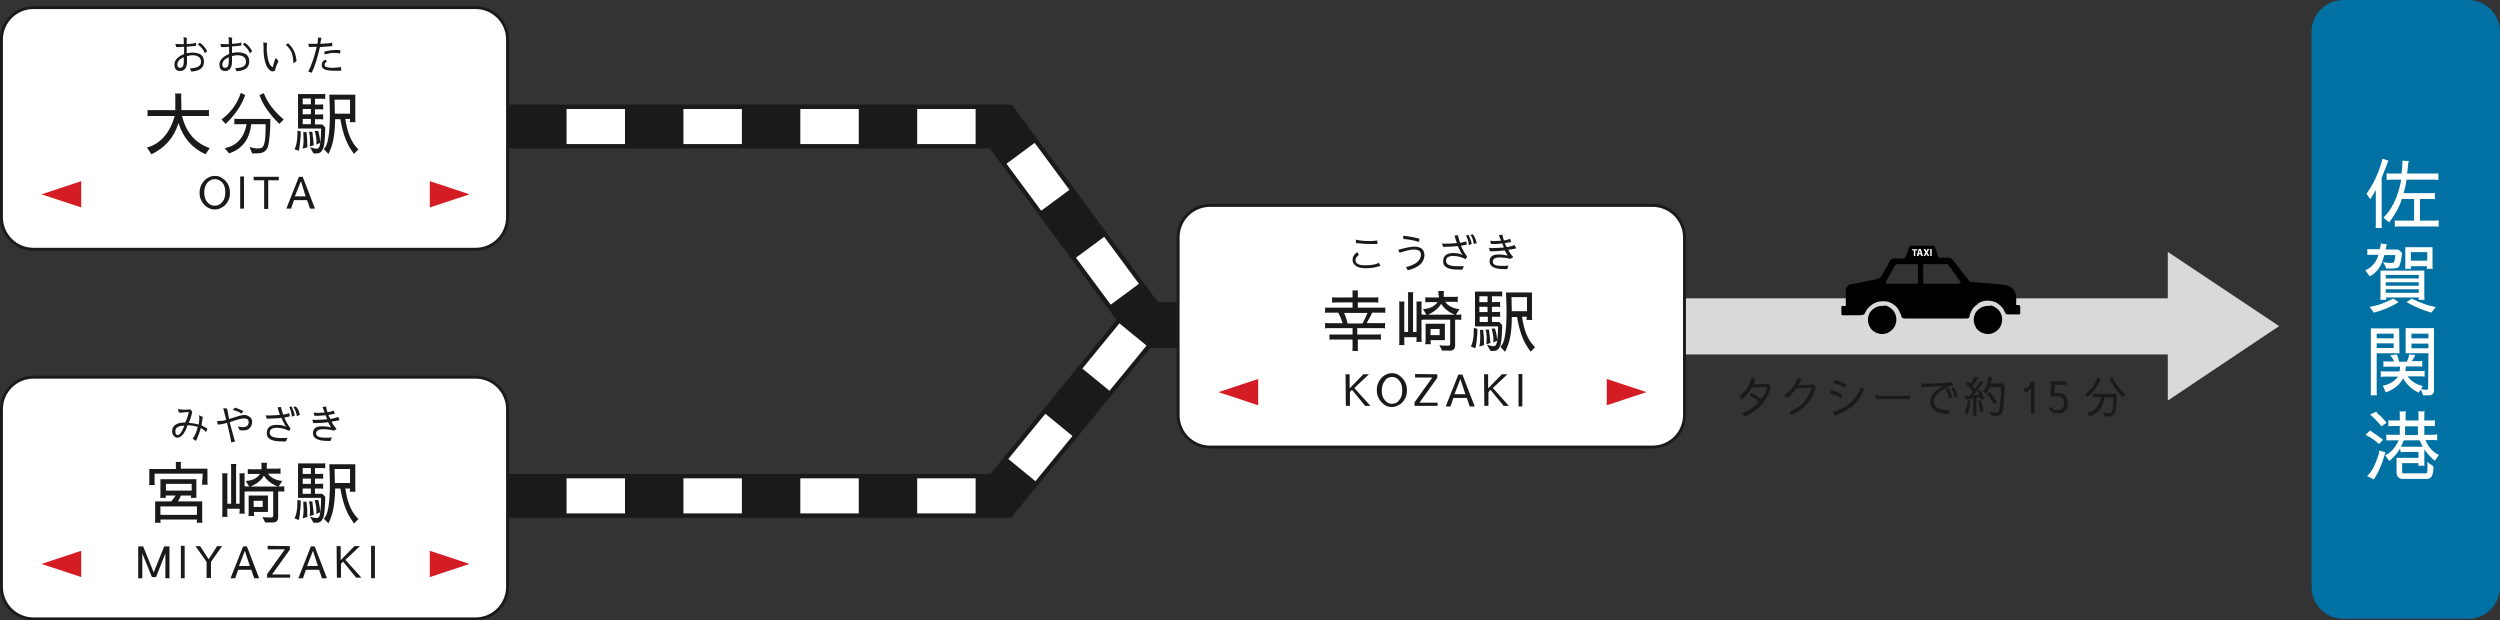 <?xml version="1.0" encoding="utf-8"?>
<!-- Generator: Adobe Illustrator 27.5.0, SVG Export Plug-In . SVG Version: 6.00 Build 0)  -->
<svg version="1.1" id="_レイヤー_2" xmlns="http://www.w3.org/2000/svg" xmlns:xlink="http://www.w3.org/1999/xlink" x="0px"
	 y="0px" viewBox="0 0 855.6 212.3" style="enable-background:new 0 0 855.6 212.3;" xml:space="preserve">
<rect x="0" y="0" width="855.6" height="212.3" fill="#333333" stroke="none"/>
<style type="text/css">
	.st0{fill:none;stroke:#1A1A1A;stroke-width:15;stroke-miterlimit:10;}
	.st1{fill:none;stroke:#FFFFFF;stroke-width:12;stroke-miterlimit:10;stroke-dasharray:0,0,20,20;}
	.st2{fill:#D9D9D9;}
	.st3{fill:#0071A2;}
	.st4{fill:#FFFFFF;}
	.st5{fill:#FFFFFF;stroke:#1A1A1A;stroke-miterlimit:10;}
	.st6{fill:#1A1A1A;}
	.st7{fill:#D41C24;}
	.st8{fill-rule:evenodd;clip-rule:evenodd;}
</style>
<polyline class="st0" points="153.9,43.3 342.5,43.3 392.5,110.9 443.6,110.9 "/>
<polyline class="st1" points="153.9,43.3 342.5,43.3 392.5,110.9 443.6,110.9 "/>
<rect x="498.4" y="102.1" class="st2" width="253.6" height="19.2"/>
<polyline class="st2" points="741.9,86.2 780,111.6 741.9,137.1 "/>
<path class="st3" d="M855.6,10.9v190c0,6-4.9,10.9-10.9,10.9H802c-6,0-10.9-4.9-10.9-10.9v-190C791.1,4.9,796,0,802,0h42.7
	C850.7,0,855.6,4.9,855.6,10.9z"/>
<g>
	<path class="st4" d="M817.4,55c-0.8,2.2-1.6,4.1-2.3,5.8v16c0,0.6,0,1.1,0.1,1.2H813c0.1-0.5,0.1-0.9,0.1-1.2V65
		c-0.7,1.3-1.3,2.3-1.9,3.2l-1.3-1.9c2.3-3.1,4.2-7.1,5.5-12L817.4,55L817.4,55z M821.9,59.4c0.2-1.9,0.3-3.1,0.3-3.6s0-0.8,0-0.8
		l2.2,0.1c-0.1,0.2-0.2,0.7-0.3,1.6c0,0.9-0.2,1.8-0.3,2.7h9.5c0.4,0,0.8,0,1.2-0.1v2.3c-0.3-0.1-0.8-0.1-1.2-0.1h-9.7
		c-0.2,1.8-0.6,3.3-1,4.6h9.1c0.6,0,1.1,0,1.6-0.1v2.2c-0.3-0.1-0.8-0.1-1.4-0.1h-3.7v7.4h5.2c0.4,0,0.8,0,1.2-0.1v2.2
		c-0.5-0.1-0.9-0.1-1.3-0.1h-12.5c-0.4,0-0.8,0-1.2,0.1v-2.2c0.3,0.1,0.7,0.1,1.2,0.1h5.4v-7.4H822c-0.8,2.7-2.3,5.3-4.3,8l-2-1.6
		c3-2.9,5-7.2,6.1-13H818c-0.4,0-0.8,0-1.2,0.1v-2.3c0.3,0.1,0.7,0.1,1.2,0.1L821.9,59.4L821.9,59.4z"/>
	<path class="st4" d="M814.8,83.9c0-0.3,0-0.5-0.1-0.6l2.2,0.3c-0.2,0.4-0.3,1-0.4,1.8h4.3l1.3,1.2c-0.3,2.6-0.7,4.2-1.2,4.8
		c-0.3,0.3-1,0.5-2.1,0.5h-2.2c0-0.5-0.4-1.2-1.1-2.2c0.9,0.2,1.8,0.3,2.5,0.3s1.2-0.1,1.3-0.2c0.2-0.4,0.4-1.3,0.5-2.5h-3.8
		c-0.8,3.5-2.4,6-5,7.3l-1.5-2.1c2.3-1,3.8-2.8,4.5-5.3h-2.5c-0.5,0-1,0-1.3,0.1v-2.1c0.3,0.1,0.7,0.1,1.1,0.1h3.1L814.8,83.9
		L814.8,83.9z M811,105c2-0.2,4.7-1.1,8.1-2.8l1.8,1.2c-2.5,1.6-5.4,2.8-8.5,3.6L811,105L811,105z M816.6,101.8c0,0.3,0,0.6,0.1,0.8
		h-2.1c0.1-0.2,0.1-0.6,0.1-1.3v-8.7h15v8.7c0,0.5,0,0.9,0.1,1.3h-2.1c0.1-0.2,0.1-0.5,0.1-0.8H816.6L816.6,101.8z M827.8,95.3v-1.2
		h-11.3v1.2H827.8z M827.8,97.8v-1.2h-11.3v1.2H827.8z M827.8,100.3V99h-11.3v1.2H827.8z M825.1,91.1c0,0.5,0,0.8,0.1,0.9h-2.1
		c0.1-0.3,0.1-0.7,0.1-1v-6.4h9.3V91c0,0.4,0,0.7,0.1,1h-2.1c0.1-0.3,0.1-0.6,0.1-0.9L825.1,91.1L825.1,91.1z M832.1,107
		c-2.7-0.8-5.5-1.9-8.5-3.6l1.8-1.2c2.8,1.4,5.5,2.4,8.2,2.9L832.1,107L832.1,107z M830.7,89.2v-2.9h-5.6v2.9H830.7z"/>
	<path class="st4" d="M821.2,120.9h-7.8v13.3c0,0.4,0,0.8,0.1,1.1h-2.2c0.1-0.3,0.1-0.7,0.1-1.1v-21.8h9.7L821.2,120.9L821.2,120.9z
		 M813.4,115.8h5.8v-1.6h-5.8V115.8z M819.2,117.5h-5.8v1.6h5.8V117.5z M826.6,121.5c-0.4,1-0.9,1.7-1.3,2.1h2.4c0.5,0,1,0,1.3-0.1
		v2c-0.2-0.1-0.6-0.1-1.2-0.1h-4.4c0,0.4-0.1,1-0.2,1.6h5.3c0.5,0,1,0,1.3-0.1v2c-0.3-0.1-0.8-0.1-1.3-0.1h-4.5
		c1.2,1.7,2.9,2.8,5.2,3.3l-1.4,2.3c-2.4-1.1-4.1-2.8-5.4-4.9c-1.1,2.2-3.1,3.8-5.9,4.8l-1-2.3c2.2-0.4,4-1.5,5.2-3.1h-4.8
		c-0.4,0-0.8,0-1.1,0.1v-2c0.3,0.1,0.7,0.1,1.1,0.1h5.3c0.1-0.5,0.2-1,0.2-1.6h-4.4c-0.8,0-1.3,0-1.3,0.1v-2
		c0.3,0.1,0.8,0.1,1.3,0.1h2.3c0-0.3-0.4-1.1-1.3-2.1l2.3-0.3c0.3,0.6,0.5,1.4,0.8,2.5h2.6c0.5-0.9,0.7-1.7,0.8-2.5L826.6,121.5
		L826.6,121.5z M831.1,120.9h-7.8v-8.6h9.7v21.3c0,1.1-0.6,1.7-1.8,1.7h-1.9l-0.9-2.2c0.6,0.2,1.3,0.3,2,0.3c0.4,0,0.6-0.2,0.6-0.5
		L831.1,120.9L831.1,120.9z M831.1,115.8v-1.6h-5.8l0,1.6H831.1L831.1,115.8z M831.1,119.2v-1.6h-5.8v1.6H831.1z"/>
	<path class="st4" d="M814.2,152l-1.1-1c-1.5-1.1-2.7-1.8-3.5-2.2l1.6-1.5c0.2,0.2,0.7,0.6,1.3,1c0.7,0.4,1.3,0.9,2,1.4
		c0.7,0.5,1.1,0.8,1.1,0.8L814.2,152L814.2,152z M812.4,164.1l-2.3-1.2c1.5-1.2,2.8-3.7,4-7.5c0.1-0.4,0.2-0.8,0.2-1.2l2.1,0.6
		l-0.4,1.2c-0.8,2.8-1.8,5.1-2.9,7L812.4,164.1L812.4,164.1z M816.8,144.7l-1.8,1.2l-0.8-1c0-0.1-0.7-0.7-1.9-2
		c-0.6-0.6-1.1-0.9-1.2-1l2.1-1c0.3,0.4,0.7,0.9,1.2,1.2c0.5,0.4,1.1,1.1,1.8,1.9L816.8,144.7L816.8,144.7z M821.4,153.5
		c-0.8,1.4-1.8,2.6-2.9,3.6c-0.4,0.3-0.7,0.6-0.8,0.7l-1.4-2c1.9-0.8,3.4-2.5,4.6-5.1h-3c-0.8,0-1.2,0-1.2,0.1v-2.1
		c0.4,0.1,0.8,0.1,1.2,0.1h3.4v-3h-2.4c-0.6,0-1.1,0-1.5,0.1v-2.1c0.3,0.1,0.7,0.1,1.1,0.1h2.8v-2c0-0.4,0-0.8-0.1-1.1h2.2
		c-0.1,0.3-0.1,0.7-0.1,1.1v2h4.4v-2c0-0.4,0-0.8-0.1-1.1h2.2c-0.1,0.3-0.1,0.7-0.1,1.1v2h2.2c0.6,0,1.1,0,1.4-0.1v2.1
		c-0.2-0.1-0.6-0.1-1-0.1h-2.6v3h2.9c0.9,0,1.4-0.1,1.5-0.2v2.1c-0.3-0.1-0.7-0.1-1-0.1h-3c1,2.5,2.6,4.2,4.6,5.1l-1.4,2
		c-0.1-0.1-0.4-0.4-0.8-0.7c-1-0.9-1.9-1.9-2.8-3.2v4.6c0,0.6,0,0.9,0.1,1h-2.2c0.1-0.2,0.1-0.5,0.1-0.9h-5.6v2.9
		c0,0.4,0.1,0.6,0.4,0.6h7.6c0.3,0,0.4,0,0.4-0.1c0.2,0,0.3-0.8,0.3-2.3c0-0.3,0-0.8-0.1-1.5l2.1,1.5c0,0.1,0,0.3,0,0.8
		c-0.1,2.4-0.8,3.5-2.2,3.5h-8.2c-1.5,0-2.2-0.8-2.2-2.5v-4.7h7.5v-2h-5c-0.5,0-0.9,0-1.1,0.1L821.4,153.5L821.4,153.5z
		 M822.6,152.9h6.5c-0.2-0.4-0.5-1.2-1-2.2h-5.4c-0.4,0.9-0.7,1.6-1,2.2L822.6,152.9z M827.5,148.9v-3h-4.4v3H827.5z"/>
</g>
<g>
	<path class="st5" d="M11.4,2.6h151.4c6,0,10.9,4.9,10.9,10.9v60.9c0,6-4.9,10.9-10.9,10.9H11.4c-6,0-10.9-4.9-10.9-10.9V13.5
		C0.5,7.5,5.4,2.6,11.4,2.6z"/>
	<g>
		<path class="st6" d="M62.1,37.7h8.3c0.4,0,0.8,0,1.1-0.1v2.2c-0.3-0.1-0.6-0.1-0.9-0.1h-8.3c1.4,5.7,4.6,9.3,9.5,11l-1.5,2.1
			c-4.7-2.2-7.7-5.8-9.2-10.7c-1.5,4.9-4.6,8.5-9.3,10.7l-1.5-2.3c4.6-1.3,7.8-4.9,9.5-10.8h-8.1c-0.6,0-1,0-1.2,0.1v-2.2
			c0.2,0.1,0.6,0.1,1.2,0.1h8.3v-4.5c0-0.3,0-0.7-0.1-1.2h2.2c-0.1,0.2-0.1,0.6-0.1,1.2L62.1,37.7L62.1,37.7z"/>
		<path class="st6" d="M83.9,32.5c-1.2,3.6-3.5,6.9-6.7,9.9l-1.4-1.5c3.2-2.4,5.4-5.4,6.6-9.1L83.9,32.5L83.9,32.5z M86.3,52.5
			l-0.9-2.2c1,0.3,1.9,0.5,2.7,0.5s1.3-0.1,1.6-0.3c0.8-0.6,1.2-2.8,1.2-6.6c0-0.9,0-1.3,0-1.4H86c-0.6,5.2-3.1,8.5-7.6,10l-1.5-1.8
			c4.1-0.8,6.6-3.5,7.5-8.2h-3.2c-0.5,0-0.9,0-1,0.1v-2c0.2,0.1,0.5,0.1,1,0.1h11.3c0,0.5,0,0.9,0,1.4c0,2.5-0.2,5-0.6,7.3
			c-0.3,1.6-1.1,2.6-2.4,2.9c-0.6,0.1-1,0.2-1.3,0.2L86.3,52.5L86.3,52.5z M95.6,42.4c-3.4-3.3-5.7-6.6-6.8-9.9l1.5-0.6
			c1.2,3.2,3.5,6.2,6.8,9C97.1,40.9,95.6,42.4,95.6,42.4z"/>
		<path class="st6" d="M103,45c-0.1,0.1-0.1,0.6-0.1,1.6c-0.1,1.3-0.2,2.3-0.3,3.1l-0.3,1.9l-1.5-0.5c0.6-1.1,1-3,1-5.7v-0.7L103,45
			L103,45z M109.6,48.9c0.2-1.4,0.3-3,0.3-4.8l-0.1-0.1h-7.8V32.2h8.5c0.3,0,0.6,0,0.8-0.1v1.8c-0.2-0.1-0.5-0.1-0.8-0.1h-2.7v2
			c1.6,0,2.5,0,2.8-0.1v1.8l-0.6-0.1h-2.2v1.8c1.6,0,2.5,0,2.8-0.1v1.8c-0.3-0.1-0.6-0.1-1-0.1h-1.8v1.8h2.5l1,1v0.9
			c-0.1,3.2-0.3,5.2-0.6,6.1c-0.5,1.3-1.2,1.9-2.2,1.9h-1.2l-1.2-2.1c1.1,0.3,1.8,0.5,2.1,0.5c0.2,0,0.4,0,0.6-0.1
			C109.2,50.6,109.5,50,109.6,48.9l-1.4,0.6c0.1-0.3,0.1-0.7,0.1-1.1c0-1-0.2-2.2-0.6-3.6l1.2,0C109.3,46,109.5,47.4,109.6,48.9
			L109.6,48.9z M103.6,50.9c0.2-0.9,0.3-1.8,0.3-2.8s-0.1-2-0.1-2.9l1.1,0c0.2,1.5,0.3,3.2,0.3,5.2L103.6,50.9L103.6,50.9z
			 M106.4,33.7h-2.8v2h2.8V33.7z M106.4,37.3h-2.8v1.8h2.8V37.3z M103.6,40.7v1.8h2.8v-1.8H103.6z M106.9,45.1l0.5,4.6l-1.4,0.4
			c0.1-0.6,0.1-1.4,0.1-2.3s-0.1-1.8-0.4-2.7H106.9L106.9,45.1z M110.8,51c1.4-1.1,2.1-5.1,2.1-12.1c0-2-0.1-4.2-0.2-6.5h8.9v8.3
			c0,0.5,0,0.8,0.1,1.1h-2c0.1-0.3,0.1-0.7,0.1-1.1h-1.6c0.6,4.4,1.9,7.6,3.7,9.6c0.2,0.3,0.5,0.6,0.8,0.8l-1.6,1.6
			c0-0.1-0.2-0.4-0.5-0.8c-0.3-0.5-0.5-0.8-0.6-0.9c-1.7-2.6-2.8-6-3.5-10.2h-1.8v0.3c-0.1,4.7-0.7,8.2-1.8,10.5
			c-0.2,0.4-0.3,0.8-0.5,1.1L110.8,51L110.8,51z M119.8,38.9v-4.8h-5.3l0.1,4.8C114.7,38.9,119.8,38.9,119.8,38.9z"/>
	</g>
	<g>
		<path class="st6" d="M70.9,70.9c-0.8-0.5-1.4-1.2-1.9-2.1c-0.5-0.9-0.7-1.8-0.7-2.8s0.2-2,0.7-2.9c0.5-0.9,1.1-1.6,1.9-2.1
			c0.8-0.5,1.6-0.8,2.6-0.8s1.8,0.2,2.6,0.8c0.8,0.5,1.4,1.2,1.9,2c0.5,0.9,0.7,1.9,0.7,3s-0.2,2.1-0.7,2.9c-0.5,0.9-1.1,1.6-1.9,2
			c-0.8,0.5-1.6,0.8-2.6,0.8S71.7,71.4,70.9,70.9L70.9,70.9z M73.5,61.3c-1,0-1.9,0.5-2.6,1.3c-0.7,0.9-1,2-1,3.3s0.3,2.4,1,3.2
			c0.7,0.9,1.5,1.3,2.6,1.3s1.9-0.4,2.6-1.3c0.7-0.8,1-1.9,1-3.3s-0.3-2.5-1-3.3C75.4,61.8,74.6,61.3,73.5,61.3L73.5,61.3L73.5,61.3
			z"/>
		<path class="st6" d="M83.5,71.4h-1.3v-11h1.3V71.4z"/>
		<path class="st6" d="M86.8,60.5h8.6v1.2h-3.6v9.8h-1.4v-9.8h-3.6V60.5z"/>
		<path class="st6" d="M100.6,68.5l-1,2.9h-1.6l4.3-10.9h1.3l4.2,10.9h-1.7l-1-2.9C105.1,68.5,100.6,68.5,100.6,68.5z M100.9,67.2
			h3.7L103,62L100.9,67.2z"/>
	</g>
	<g>
		<path class="st6" d="M68.8,21.2c0-1.5-1-2.3-3-2.3c-0.5,0-1.1,0.1-1.8,0.3v1.9c0,2.1-0.8,3.2-2.4,3.2h0c-1.2,0-1.9-0.7-1.9-2.2
			v-0.1c0-1.4,1.1-2.6,3.3-3.5v-2.5c-0.5,0-0.9,0-1,0.1l-1.7,0L60,15c0.2,0.1,0.8,0.1,1.7,0.1h1.2v-0.9c0-0.4,0-0.9-0.1-1.5L64,13
			c-0.1,0.4-0.1,0.6-0.1,0.8v1.3c1.6-0.1,2.7-0.2,3.2-0.5v1.1c-0.9,0.1-2,0.2-3.2,0.3v2.2c1-0.1,1.6-0.2,1.8-0.2
			c2.8,0,4.1,1,4.1,3.1c0,2.1-1.4,3.2-4.3,3.4l-0.5-1.1C67.5,23.3,68.8,22.6,68.8,21.2L68.8,21.2z M62.9,19.6
			c-1.5,0.6-2.2,1.5-2.2,2.5l0,0c0,0.8,0.3,1.1,0.9,1.1h0c0.9,0,1.3-0.7,1.3-2.1C62.9,21.1,62.9,19.6,62.9,19.6z M70.1,18.2
			c-0.4-1.1-1.2-2.1-2.4-3l0.7-0.6c1.1,0.8,1.9,1.8,2.5,2.9C70.9,17.6,70.1,18.2,70.1,18.2z"/>
		<path class="st6" d="M84.2,21.2c0-1.5-1-2.3-3-2.3c-0.5,0-1.1,0.1-1.8,0.3v1.9c0,2.1-0.8,3.2-2.4,3.2h0c-1.2,0-1.9-0.7-1.9-2.2
			v-0.1c0-1.4,1.1-2.6,3.3-3.5v-2.5c-0.5,0-0.9,0-1,0.1l-1.7,0L75.4,15c0.2,0.1,0.8,0.1,1.7,0.1h1.2v-0.9c0-0.4,0-0.9-0.1-1.5
			l1.3,0.2c-0.1,0.4-0.1,0.6-0.1,0.8v1.3c1.6-0.1,2.7-0.2,3.2-0.5v1.1c-0.9,0.1-2,0.2-3.2,0.3v2.2c1-0.1,1.6-0.2,1.8-0.2
			c2.8,0,4.1,1,4.1,3.1c0,2.1-1.4,3.2-4.3,3.4l-0.5-1.1C82.9,23.3,84.2,22.6,84.2,21.2L84.2,21.2z M78.3,19.6
			c-1.5,0.6-2.2,1.5-2.2,2.5l0,0c0,0.8,0.3,1.1,0.9,1.1h0c0.9,0,1.3-0.7,1.3-2.1C78.3,21.1,78.3,19.6,78.3,19.6z M85.5,18.2
			c-0.4-1.1-1.2-2.1-2.4-3l0.7-0.6c1.1,0.8,1.9,1.8,2.5,2.9C86.3,17.6,85.5,18.2,85.5,18.2z"/>
		<path class="st6" d="M90.2,16.1c0-0.6-0.1-1.2-0.1-1.6l1.3,0.2c-0.1,0.8-0.1,1.4-0.1,1.8s0,0.7,0,0.8c0.3,3.5,1,5.4,2.1,5.7
			c0.2-1.2,0.5-2.3,1-3.2l0.9,1.1l-0.2,0.5c-0.4,0.8-0.7,1.5-0.8,2c-0.1,0.5-0.2,0.8-0.2,0.8l-1,0.3c-1.7-0.7-2.7-3-2.9-7L90.2,16.1
			L90.2,16.1z M100.4,21.7c0-1.3-0.2-2.4-0.5-3.4c-0.3-1-1-2-2.1-3l0.8-0.5c1,0.9,1.8,2,2.3,3.3c0.3,0.8,0.5,1.7,0.6,2.8L100.4,21.7
			L100.4,21.7z"/>
		<path class="st6" d="M105.5,24.5c1.1-2.2,2.1-5,2.9-8.5c-0.9,0-1.7,0.1-2.6,0.1l-0.3-1.1c0.4,0,1,0,1.6,0s1.1,0,1.5,0
			c0.2-0.6,0.2-1.1,0.2-1.5s0-0.6,0-0.7c0.2,0.1,0.5,0.1,1.2,0.1l-0.4,2.1c2.1-0.1,3.4-0.2,4.1-0.4v1.2c-1.3,0.1-2.7,0.2-4.2,0.3
			c-0.8,3.5-1.7,6.5-2.8,8.8L105.5,24.5L105.5,24.5z M116.8,24.2c-0.2,0-0.7,0-1.3,0h-1.4c-2.7,0-4-0.6-4-1.9c0-0.9,0.4-1.5,1.3-1.9
			l0.5,0.7c-0.6,0.3-0.8,0.6-0.8,1.2c0,0.6,0.9,0.9,2.8,0.9c0.8,0,1.6-0.1,2.5-0.2l0.3-0.1L116.8,24.2L116.8,24.2z M116.4,18.3
			c-0.6-0.1-1.3-0.2-2.1-0.2s-1.9,0.2-3.2,0.5l-0.1-0.9c1.2-0.4,2.7-0.6,4.4-0.6c0.5,0,0.8,0,1.1,0.1L116.4,18.3L116.4,18.3z"/>
	</g>
	<polygon class="st7" points="147.1,62 147.1,71 160.7,66.5 	"/>
	<polygon class="st7" points="27.8,71 27.8,62 14.2,66.5 	"/>
</g>
<polyline class="st0" points="153.9,169.7 342.5,169.7 390.1,111.6 441.2,111.6 "/>
<polyline class="st1" points="153.9,169.7 342.5,169.7 390.1,111.6 441.2,111.6 "/>
<g>
	<path class="st5" d="M11.4,129.1h151.4c6,0,10.9,4.9,10.9,10.9v60.9c0,6-4.9,10.9-10.9,10.9H11.4c-6,0-10.9-4.9-10.9-10.9V140
		C0.5,134,5.4,129.1,11.4,129.1z"/>
	<g>
		<path class="st6" d="M69.4,162.1H52.9v3c0,0.3,0,0.6,0.1,0.9h-2c0.1-0.2,0.1-0.5,0.1-0.9v-4.6h9.1V159c0-0.4,0-0.8-0.1-0.9h1.9
			c-0.1,0.2-0.1,0.5-0.1,0.9v1.4h9.1v4.6c0,0.3,0,0.6,0.1,0.9h-2c0.1-0.3,0.1-0.6,0.1-0.9L69.4,162.1L69.4,162.1z M61.9,169.6
			c-0.2,0.6-0.4,1-0.6,1.3l-0.4,0.7h8.3v6.4c0,0.3,0,0.6,0.1,0.9h-2c0.1-0.3,0.1-0.6,0.1-0.9v-0.2H54.9v0.2c0,0.3,0,0.6,0.1,0.9h-2
			c0.1-0.2,0.1-0.5,0.1-0.9v-6.4h5.5c0.5-0.6,1-1.2,1.5-2h-3.4c0,0.3,0,0.6,0.1,0.8h-2c0.1-0.1,0.1-0.5,0.1-1.1v-5.3h12.3v5.3
			c0,0.7,0,1.1,0.1,1.1h-2l0.1-0.8L61.9,169.6L61.9,169.6z M67.4,173.3H54.9v2.9h12.5V173.3z M65.6,167.9v-2.3h-8.8v2.3H65.6z"/>
		<path class="st6" d="M77.8,174.1v1.7c0,0.6,0,1,0.1,1.1h-1.9c0.1-0.3,0.1-0.6,0.1-1.1V163c0-0.4,0-0.7-0.1-1h1.9
			c-0.1,0.3-0.1,0.6-0.1,0.9v9.5h1.3v-12.5c0-0.6,0-0.9-0.1-1.1h1.9c-0.1,0.3-0.1,0.6-0.1,1.1v12.5h1.2v-9.4c0-0.6,0-0.9-0.1-1h1.9
			c-0.1,0.3-0.1,0.6-0.1,1v11.8c0,0.4,0,0.7,0.1,1h-1.9c0.1-0.2,0.1-0.5,0.1-0.8v-0.9L77.8,174.1L77.8,174.1z M90.8,178.9l-1-2
			c0.7,0.2,1.7,0.2,3,0.2c0.5,0,0.7-0.2,0.7-0.6v-8.3h-8.7c-0.4,0-0.8,0-1.1,0.1v-1.9c0.3,0.1,0.7,0.1,1.1,0.1h11.4
			c0.4,0,0.8,0,1.1-0.1v1.9c-0.3-0.1-0.7-0.1-1.2-0.1h-0.9v8.8c0,1.2-0.6,1.8-1.8,1.8H90.8L90.8,178.9z M89.5,159.4
			c0-0.5,0-0.8-0.1-1h2c-0.1,0.3-0.1,0.6-0.1,1v1H95c0.5,0,0.8-0.1,1-0.1v1.9c-0.3-0.1-0.6-0.1-0.9-0.1h-3.4
			c1.1,1.5,2.8,2.3,4.9,2.5l-1.3,2c0,0-0.3-0.1-0.8-0.3c-1.8-0.8-3.2-2-4.2-3.5c-0.9,1.7-2.6,2.9-4.9,3.9h0l-1.3-2.1
			c2.2-0.1,3.9-0.9,4.9-2.4h-3.1c-0.7,0-1.1,0-1.1,0.1v-1.8c0.2,0.1,0.6,0.1,1.1,0.1h3.6L89.5,159.4L89.5,159.4z M85.1,175.3v-5.7
			h6.6v5.6h-4.8c0,0.5,0,0.9,0.1,1.4h-2C85.1,176.4,85.1,176,85.1,175.3L85.1,175.3z M89.9,171.4h-3.1v2.1h3.1V171.4z"/>
		<path class="st6" d="M103,171.4c-0.1,0.1-0.1,0.6-0.1,1.6c-0.1,1.3-0.2,2.4-0.3,3.1l-0.3,1.9l-1.5-0.6c0.6-1.1,1-3,1-5.7V171
			L103,171.4L103,171.4z M109.6,175.3c0.2-1.4,0.3-3,0.3-4.8l-0.1-0.1h-7.8v-11.8h8.5c0.3,0,0.6,0,0.8-0.1v1.8
			c-0.2-0.1-0.5-0.1-0.8-0.1h-2.7v2c1.6,0,2.5,0,2.8-0.1v1.8l-0.6-0.1h-2.2v1.8c1.6,0,2.5,0,2.8-0.1v1.8c-0.3-0.1-0.6-0.1-1-0.1
			h-1.8v1.8h2.5l1,1v0.9c-0.1,3.2-0.3,5.2-0.6,6.1c-0.5,1.3-1.2,1.9-2.2,1.9h-1.2l-1.2-2.1c1.1,0.4,1.8,0.5,2.1,0.5
			c0.2,0,0.4,0,0.6-0.1C109.2,177.1,109.5,176.5,109.6,175.3l-1.4,0.6c0.1-0.3,0.1-0.7,0.1-1.1c0-1-0.2-2.2-0.6-3.6l1.2-0.1
			C109.3,172.5,109.5,173.9,109.6,175.3L109.6,175.3z M103.6,177.4c0.2-0.9,0.3-1.9,0.3-2.8s-0.1-2-0.1-2.9l1.1,0
			c0.2,1.5,0.3,3.2,0.3,5.2L103.6,177.4L103.6,177.4z M106.4,160.2h-2.8v2h2.8V160.2z M106.4,163.8h-2.8v1.8h2.8V163.8z
			 M103.6,167.2v1.8h2.8v-1.8H103.6z M106.9,171.6l0.5,4.6l-1.4,0.4c0.1-0.6,0.1-1.4,0.1-2.3s-0.1-1.8-0.4-2.7H106.9L106.9,171.6z
			 M110.8,177.5c1.4-1.1,2.1-5.1,2.1-12.1c0-2.1-0.1-4.2-0.2-6.5h8.9v8.3c0,0.5,0,0.8,0.1,1.1h-2c0.1-0.3,0.1-0.7,0.1-1.1h-1.6
			c0.6,4.4,1.9,7.6,3.7,9.6c0.2,0.3,0.5,0.6,0.8,0.8l-1.6,1.6c0-0.1-0.2-0.4-0.5-0.9c-0.3-0.4-0.5-0.8-0.6-0.9
			c-1.7-2.6-2.8-6-3.5-10.2h-1.8v0.3c-0.1,4.6-0.7,8.1-1.8,10.5c-0.2,0.4-0.3,0.8-0.5,1.1L110.8,177.5L110.8,177.5z M119.8,165.3
			v-4.8h-5.3l0.1,4.8C114.7,165.3,119.8,165.3,119.8,165.3z"/>
	</g>
	<g>
		<path class="st6" d="M48.7,197.9h-1.4v-10.9H49l3.6,8.9l3.6-8.9H58v10.9h-1.4v-8.5l-3.2,8.1H52l-3.3-8.1L48.7,197.9L48.7,197.9z"
			/>
		<path class="st6" d="M63.2,197.9h-1.3v-11.1h1.3V197.9z"/>
		<path class="st6" d="M74.3,186.9H76l-3.8,5.4v5.5h-1.5v-5.5l-3.8-5.4h1.6l2.9,4.5L74.3,186.9z"/>
		<path class="st6" d="M81.5,195l-1,2.9h-1.6l4.3-10.9h1.3l4.2,10.9H87l-1-2.9H81.5z M81.8,193.7h3.7l-1.7-5.2L81.8,193.7z"/>
		<path class="st6" d="M99.2,186.9v1.2l-6.1,8.5h6.2v1.1h-7.9v-1.2l6.1-8.5h-5.9v-1.2L99.2,186.9L99.2,186.9z"/>
		<path class="st6" d="M104.7,195l-1,2.9h-1.6l4.3-10.9h1.3l4.2,10.9h-1.7l-1-2.9H104.7z M105.1,193.7h3.7l-1.7-5.2L105.1,193.7z"/>
		<path class="st6" d="M115.2,186.9h1.4v4.8l4.7-4.8h1.9l-5,4.7l5.5,6.1h-1.8l-4.5-5.5l-0.7,0.8v4.7h-1.4L115.2,186.9L115.2,186.9z"
			/>
		<path class="st6" d="M128.3,197.9h-1.3v-11.1h1.3V197.9z"/>
	</g>
	<g>
		<path class="st6" d="M68,145.3c0.2-1,0.2-1.7,0.2-2.1s0-0.8-0.1-1.1l1.3,0.6l-0.2,1.3c-0.1,0.5-0.2,1.1-0.2,1.6l2,1.1l-0.5,1.2
			c-0.5-0.6-1.1-1.1-1.8-1.4c-0.1,0.5-0.3,1.2-0.7,2.2c-0.4,1-0.7,1.8-1,2.2c-0.2-0.1-0.5-0.4-1.1-0.8c0.6-0.5,1.2-1.8,1.8-4
			c-0.9-0.3-2.1-0.5-3.5-0.6c-0.3,0.8-0.5,1.4-0.7,1.8c-0.9,1.7-1.8,2.5-2.9,2.5h0c-0.3,0-0.7-0.2-1.1-0.6c-0.4-0.4-0.6-1-0.6-1.6
			c0-0.5,0.1-0.9,0.3-1.3c0.6-1.1,2-1.7,4-1.7h0.2c0.6-1.3,1-2.5,1.2-3.6c-0.5,0-1,0.1-1.4,0.1c-0.5,0.1-0.9,0.1-1.2,0.1
			s-0.6,0-0.8,0l-0.3-1.3c0.4,0.2,1,0.3,1.9,0.3s1.7,0,2.3-0.1h0l0.7,0.8c-0.3,1.5-0.7,2.8-1.2,3.8C65.8,144.8,66.9,145,68,145.3
			L68,145.3z M60,147.6c0,0.8,0.3,1.3,0.8,1.3c0.6,0,1.3-0.8,2-2.5l0.3-0.7c-0.1,0-0.3,0-0.4,0C60.9,145.8,60,146.4,60,147.6
			L60,147.6z"/>
		<path class="st6" d="M85.1,144.5c0-0.9-0.5-1.3-1.6-1.3c-0.8,0-2.4,0.4-4.9,1.3l0.9,3.3l0.7,2.5c0.1,0.3,0.2,0.6,0.3,0.8l-1.4,0.3
			c0-0.6-0.5-2.8-1.4-6.7c-1.2,0.4-2.2,0.6-3.2,0.6l-0.2-1.2c1.3,0,2.3-0.1,3.1-0.4l-0.7-2.8l-0.3-1.2l1.3,0.1
			c0.1,0.4,0.2,0.9,0.3,1.4l0.4,2.2c2.7-0.9,4.4-1.4,5.2-1.4c0.4,0,0.9,0.1,1.4,0.4c0.9,0.4,1.3,1.1,1.3,1.9c0,1.1-0.4,2-1.3,2.6
			c-0.5,0.3-1.1,0.4-1.8,0.4c-0.4,0-0.8,0-1.2-0.1l-0.6-1.3c0.6,0.2,1.1,0.3,1.6,0.3C84.3,146.2,85.1,145.7,85.1,144.5L85.1,144.5
			L85.1,144.5z M80.4,139.5c1.3,0.4,2.3,0.9,2.9,1.2l-0.7,0.9c-0.3-0.3-0.7-0.6-1.3-0.8c-0.6-0.2-1.1-0.4-1.6-0.5L80.4,139.5
			L80.4,139.5z"/>
		<path class="st6" d="M96.2,139.3c0,0.5,0.3,1.3,0.7,2.6c0.6-0.1,1.3-0.2,2.1-0.5l0.2,1.1c-0.6,0.1-1.3,0.3-1.9,0.4
			c0.5,1.3,1.2,2.5,2.1,3.7l-0.4,0.9c-1.3-0.7-2.8-1.1-4.3-1.1h0c-1.6,0-2.4,0.6-2.4,1.6v0.1c0,1.2,1.2,1.8,3.8,1.8h0.4l1.9,0
			l-0.5,1.1c-0.1,0-0.2,0.1-0.4,0.1c-1.8,0-3.1-0.1-3.8-0.3c-1.6-0.4-2.4-1.2-2.4-2.5c0-1.9,1.1-2.9,3.4-2.9c1.3,0,2.4,0.2,3.3,0.7
			c-0.5-0.5-1-1.6-1.7-3.1c-0.8,0.1-1.7,0.2-2.5,0.2l-2.5,0.1l-0.4-1.2c0.4,0.1,0.7,0.1,0.8,0.1H92c1.2,0,2.5-0.1,3.8-0.2
			c-0.3-0.8-0.6-1.6-0.8-2.6L96.2,139.3L96.2,139.3z M99.8,139.1c0.5,1.1,0.9,2.1,1.1,3.1l-1,0.4c-0.1-1.2-0.4-2.3-0.9-3.3
			L99.8,139.1L99.8,139.1z M102.6,142l-1,0.4c-0.2-1.3-0.6-2.3-1.2-3.1l0.8-0.2C102,139.8,102.4,140.8,102.6,142z"/>
		<path class="st6" d="M110.5,146.9c-1.5,0-2.3,0.5-2.3,1.4v0.1c0.1,1,1.1,1.4,3.1,1.4c1.1,0,1.8,0,2.3-0.1l-0.5,1.2
			c-0.4,0-0.7,0-1,0c-3.3,0-5-0.9-5-2.6c0-1.6,1-2.4,2.9-2.4c1.2,0,2.3,0.1,3.3,0.4l-1-1.8c-1.6,0.2-3.1,0.3-4.5,0.3h-0.6l-0.3-1.2
			c0.5,0.1,0.8,0.1,1.1,0.1c1.2,0,2.6-0.1,4-0.2l-0.6-1.4c-1.1,0.1-1.9,0.2-2.5,0.2s-1.1,0-1.3,0l-0.3-1.1c0.7,0.1,1.3,0.1,1.7,0.1
			s1.1-0.1,2.1-0.1l-0.7-1.9l1.2-0.2c0,0.4,0.2,1.1,0.5,2c0.8-0.1,1.5-0.3,2.1-0.6l0.4,1.1c-0.9,0.2-1.6,0.3-2.2,0.4
			c0.1,0.3,0.3,0.8,0.7,1.4c0.9-0.2,1.8-0.4,2.7-0.7l0.4,1.1c-0.9,0.2-1.8,0.4-2.7,0.5c0.3,0.8,0.9,1.6,1.7,2.5l-0.9,0.6l-1.2-0.3
			C112,146.9,111.2,146.9,110.5,146.9L110.5,146.9z"/>
	</g>
	<polygon class="st7" points="147.1,188.5 147.1,197.5 160.7,193 	"/>
	<polygon class="st7" points="27.8,197.5 27.8,188.5 14.2,193 	"/>
</g>
<g>
	<g>
		<path class="st6" d="M596.1,141.4c2-0.6,4-1.9,5.9-3.9c-0.8-0.8-2-1.5-3.4-2.2l0.8-0.9c1.5,0.8,2.6,1.6,3.4,2.2
			c1-1.2,1.7-2.6,2-4.1l-5.2,0.1c-0.8,1.5-1.9,2.8-3.4,4l-1-1c2.2-1.6,3.6-3.7,4.3-6.3l1.3,0.4c-0.1,0.4-0.2,0.6-0.2,0.6
			c-0.2,0.7-0.4,1.1-0.6,1.3l5.3-0.2l0.8,0.9c-1.1,4.6-4.1,8.1-9,10.3L596.1,141.4L596.1,141.4z"/>
		<path class="st6" d="M610.7,135.2c1.1-0.7,2.1-1.6,3-2.9c0.8-1,1.3-2.1,1.6-3l1.3,0.5c0,0,0,0.1-0.1,0.2c-0.1,0.1-0.3,0.5-0.6,1
			c-0.3,0.6-0.5,0.9-0.5,0.9l4.8-0.3l0.2-0.3l1.1,1.1l-0.3,0.6c-1.1,4.1-3.8,7.1-8,9l-0.9-1c3.8-1.4,6.4-4.1,7.7-8.3
			c-2.8,0.1-4.5,0.2-5.2,0.3c-0.7,0.9-1.5,1.8-2.6,2.8l-0.6,0.6L610.7,135.2L610.7,135.2z"/>
		<path class="st6" d="M626.7,133.5c1.3,0.3,2.6,0.8,3.9,1.7l-0.5,1.1c-1.2-0.8-2.5-1.4-3.8-1.6L626.7,133.5L626.7,133.5z
			 M638,133.3c-1.9,4.4-5.2,7.4-10,8.9l-0.8-1.3c4.8-1.2,8-4,9.8-8.4L638,133.3L638,133.3L638,133.3z M631.4,132.7
			c-1.4-0.8-2.7-1.3-3.9-1.5l0.5-1.2c0,0,0.2,0.1,0.6,0.2c1.1,0.3,2.2,0.8,3.3,1.4L631.4,132.7L631.4,132.7z"/>
		<path class="st6" d="M641.5,135l1.9,0.5h7.8l2.7-0.1l-0.4,1.3l-2.3-0.2h-9L641.5,135L641.5,135z"/>
		<path class="st6" d="M666.7,141.7c-0.9,0-1.7-0.1-2.5-0.3c-2.4-0.7-3.6-2-3.6-4s1.5-3.8,4.7-5.3c-0.3,0.1-1.5,0.1-3.6,0.2l-4,0.2
			l-0.2-1.2c0.3,0,0.8,0,1.2,0s1,0,1.5,0c2.6-0.1,4.6-0.2,5.9-0.3c1.3-0.1,2-0.2,2-0.2l0.4,1.1l-1,0.2c-1.2,0.4-2.3,1-3.3,1.8
			c-1.6,1.2-2.4,2.5-2.4,3.7c0,1.2,1,2.1,3,2.6c0.3,0.1,0.7,0.1,1.1,0.1s0.9,0,1.3,0L666.7,141.7L666.7,141.7z M666.7,132.8
			c0.7,0.9,1.2,2,1.4,3.3l-1.1,0.4c-0.2-1.3-0.6-2.4-1.3-3.4L666.7,132.8L666.7,132.8z M668.6,132.5c0.7,0.9,1.2,2,1.4,3.2l-1,0.4
			c-0.2-1.4-0.6-2.5-1.3-3.4L668.6,132.5z"/>
		<path class="st6" d="M674.4,137.2c0,0-0.1,0.2-0.1,0.6c-0.1,1.1-0.4,2.4-0.8,3.8c-0.1,0.2-0.1,0.4-0.1,0.4l-1.1-1
			c0.2-0.1,0.3-0.4,0.5-0.8c0.4-1.3,0.6-2.4,0.7-3.3L674.4,137.2L674.4,137.2z M677.4,135c-0.2-0.5-0.4-0.9-0.6-1.1l1-0.3
			c0.2,0.3,0.5,0.9,0.9,1.9l0.2,0.5c0.1,0.2,0.1,0.3,0.2,0.5l-1.2,0.5c0,0,0-0.1,0-0.1s0-0.2-0.1-0.5l-0.1-0.4l-1.3,0.2v5.6
			c0,0.2,0,0.4,0.1,0.7h-1.3c0-0.1,0.1-0.3,0.1-0.6v-5.5c-0.5,0.1-1,0.2-1.5,0.2c-0.5,0.1-0.8,0.1-0.9,0.2h0l-0.5-1.3l0.5,0
			c0.2,0,0.5,0,1,0c0.2-0.1,0.6-0.6,1.3-1.5c-0.1-0.3-0.7-0.9-1.6-1.9c-0.5-0.4-0.8-0.7-0.9-0.8l1.2-0.6c0,0.1,0.2,0.4,0.5,0.7
			c0.6-0.8,1-1.6,1.4-2.5l1.4,0.3c0,0-0.3,0.4-0.8,1.1c-0.5,0.7-0.9,1.3-1.3,1.8l0.8,1c0.5-0.6,0.8-1.1,1.2-1.7
			c0.4-0.6,0.5-1,0.5-1.1l1.3,0.3c-0.1,0.1-0.2,0.3-0.4,0.6c-0.9,1.5-2,2.9-3.2,4.1C676.2,135.2,677,135.1,677.4,135L677.4,135z
			 M677.8,136.9c0.3,0.7,0.6,1.6,0.9,2.8c0.1,0.3,0.1,0.5,0.2,0.7l-1.2,0.8c0-1-0.3-2.4-0.7-4L677.8,136.9L677.8,136.9z
			 M684.8,132.5H681c-0.2,0.5-0.4,0.9-0.7,1.4c-0.3,0.5-0.4,0.8-0.4,0.8l-1.3-0.7c0.2-0.2,0.5-0.6,0.8-1.1c0.6-0.9,1-2.1,1-3.5
			l0-0.5l1.3,0.1c0,0.1-0.1,0.4-0.1,0.8s-0.2,0.9-0.3,1.4h4.1c0.4,0.6,0.6,0.9,0.6,1v0.4c-0.1,2.8-0.2,4.8-0.3,6
			c-0.2,1.8-0.5,2.9-1,3.3c-0.4,0.3-1,0.4-1.9,0.4h-1.2l-0.7-1.5c0.6,0.2,1.3,0.4,2,0.4c0.6,0,1-0.1,1.1-0.2
			c0.2-0.3,0.3-1.2,0.5-2.8c0.2-1.5,0.2-2.7,0.3-3.6c0-0.9,0-1.4,0-1.6v-0.5L684.8,132.5L684.8,132.5z M682.3,138.3
			c-0.3-0.9-0.9-1.8-1.7-2.9c-0.1-0.1-0.3-0.3-0.6-0.5l1-0.8l0.5,0.6c0.6,0.7,1.1,1.4,1.6,2.3c0.2,0.3,0.3,0.5,0.4,0.6L682.3,138.3
			L682.3,138.3z"/>
		<path class="st6" d="M695.1,132.9c-0.6,0.8-1.2,1.2-2,1.2h-0.4V133c0.4-0.1,0.8-0.2,1.2-0.3c0.5-0.2,0.8-0.9,1-2h1.4v10.9h-1.3
			L695.1,132.9L695.1,132.9z"/>
		<path class="st6" d="M704,140.4c1.6,0,2.4-0.8,2.4-2.4s-0.9-2.4-2.6-2.4c-0.6,0-1.3,0.1-2,0.2l0.2-5.3h5.2v1.2h-4l-0.1,2.9
			c0.5-0.1,0.9-0.1,1.2-0.1c2.3,0,3.4,1.2,3.4,3.5c0,1.1-0.3,2-0.8,2.6c-0.6,0.6-1.4,0.9-2.6,0.9c-1.6,0-2.7-0.6-3.1-1.8l0.9-0.6
			C702.3,140,702.9,140.4,704,140.4L704,140.4z"/>
		<path class="st6" d="M718.9,129.5c-0.8,2.4-2.2,4.5-4.4,6.4l-0.9-0.9c2.1-1.6,3.5-3.6,4.3-5.9L718.9,129.5L718.9,129.5z
			 M720.4,142.5l-0.6-1.4c0.7,0.2,1.2,0.3,1.7,0.3s0.8-0.1,1-0.2c0.5-0.4,0.8-1.9,0.8-4.3c0-0.6,0-0.9,0-0.9h-3.1
			c-0.4,3.4-2,5.5-5,6.5l-1-1.2c2.7-0.5,4.3-2.3,4.9-5.4h-2.1c-0.3,0-0.6,0-0.7,0.1v-1.3c0.1,0.1,0.4,0.1,0.7,0.1h7.4
			c0,0.3,0,0.6,0,0.9c0,1.6-0.1,3.2-0.4,4.8c-0.2,1.1-0.7,1.7-1.6,1.9c-0.4,0.1-0.7,0.1-0.8,0.1L720.4,142.5L720.4,142.5z
			 M726.5,135.9c-2.2-2.2-3.7-4.3-4.5-6.4l1-0.4c0.8,2.1,2.3,4,4.4,5.9L726.5,135.9L726.5,135.9z"/>
	</g>
	<g>
		<path class="st8" d="M653,85.7c0.1-0.4,0.3-0.8,0.4-1.2c0.1-0.2,0.2-0.4,0.4-0.4c0.3-0.1,0.6,0,1,0h6c0.3,0,0.7,0,1,0
			c0.2,0,0.3,0.2,0.4,0.4c0.2,0.4,0.2,0.8,0.4,1.2c0.2,0.7,0.5,1.4,0.7,2.1c0,0.2,0.1,0.4,0.2,0.4c0.1,0.1,0.4,0,0.5,0
			c0.9,0,1.8,0,2.7,0c0.2,0,0.4,0,0.5,0c0.2,0,0.3,0.1,0.5,0.2c0.3,0.1,0.4,0.4,0.6,0.6c0.8,0.9,1.5,1.9,2.2,2.8
			c0.9,1.2,1.8,2.3,2.8,3.5c0.2,0.2,0.4,0.4,0.5,0.7c0,0.1,0.1,0.1,0.1,0.2c0.1,0.1,0.4,0.3,0.6,0.3c0.1,0,0.2,0,0.3,0
			c0.8,0.1,1.6,0.1,2.4,0.2c0.9,0.1,1.8,0.2,2.7,0.2c1.8,0.1,3.6,0.3,5.3,0.5c0.5,0,0.9,0.1,1.3,0.2c1.6,0.4,2.7,1.2,3.2,2.6
			c0.2,0.4,0.3,0.8,0.3,1.2c0.1,0.9,0,1.9,0,2.9c0.1,0.1,0.4,0.1,0.6,0.1c0.2,0,0.5,0,0.6,0.1c0.2,0.1,0.2,0.4,0.2,0.8v1.9
			c0,0,0,0.1,0,0.1c0,0.1-0.2,0.3-0.3,0.3c-0.2,0.1-0.5,0-0.8,0c-1.1,0-2.2,0-3.2,0c-0.3,0-0.4-0.1-0.6-0.2s-0.2-0.3-0.3-0.5
			c-0.1-0.2-0.2-0.4-0.3-0.6c-0.2-0.3-0.4-0.7-0.6-1c-0.5-0.6-1.1-1.1-1.7-1.5c-0.2-0.1-0.3-0.2-0.5-0.3c-0.4-0.2-0.8-0.3-1.2-0.4
			c-0.6-0.2-1.5-0.2-2.2-0.2c-1,0.1-1.8,0.4-2.5,0.8c-0.1,0-0.2,0.1-0.2,0.2c-0.1,0.1-0.2,0.1-0.2,0.2c-0.3,0.2-0.6,0.5-0.9,0.7
			c-0.1,0.1-0.3,0.3-0.4,0.4c-0.5,0.6-0.9,1.3-1.2,2.1c-0.2,0.4-0.2,0.9-0.3,1.2c-0.1,0.2-0.2,0.4-0.4,0.4c-0.2,0.1-0.4,0.1-0.7,0.1
			c-0.5,0-1.1,0-1.6,0c-6.5,0-13,0-19.4,0c-0.5,0-0.9-0.2-1.1-0.5c0-0.1-0.1-0.2-0.1-0.4c-0.1-0.4-0.2-0.7-0.4-1
			c-0.1-0.2-0.2-0.4-0.3-0.6s-0.2-0.4-0.3-0.6c-0.1-0.2-0.3-0.4-0.4-0.6c-0.4-0.5-0.9-0.9-1.5-1.3c-0.8-0.5-1.8-0.9-2.9-0.9
			c-0.6,0-1.2,0-1.8,0.1c-0.3,0.1-0.5,0.1-0.8,0.2c-0.2,0.1-0.5,0.2-0.7,0.3c-1.2,0.6-2.1,1.4-2.8,2.4c-0.2,0.3-0.3,0.6-0.5,1
			c-0.1,0.2-0.2,0.4-0.4,0.5c-0.3,0.2-1.1,0.3-1.6,0.3c-1.8,0-3.5,0-5.3,0c-0.4,0-0.7,0-0.8-0.3c0-0.4,0-0.8,0-1.3s0-0.9,0-1.3
			c0-0.2,0.2-0.3,0.3-0.3c0.4,0,1,0.1,1.2-0.1c0.1-0.1,0-0.4,0-0.7c0-1.3,0-2.8,0-4c0-0.4,0-0.8,0.1-1.1c0.2-0.6,0.5-1,1-1.3
			c0.2-0.1,0.5-0.2,0.9-0.3c0.7-0.1,1.3-0.2,1.9-0.3c0.3-0.1,0.6-0.1,1-0.2c0.7-0.1,1.3-0.2,1.9-0.4c0.7-0.1,1.3-0.2,1.9-0.4
			c0.7-0.1,1.3-0.2,1.9-0.4c0.3-0.1,0.6-0.1,0.9-0.3c0.2-0.1,0.5-0.3,0.6-0.5c0-0.1,0-0.1,0.1-0.2c0-0.1,0.1-0.1,0.1-0.2
			c0.3-0.6,0.7-1.2,1-1.8c0.6-1,1.1-1.9,1.6-2.9c0.1-0.2,0.2-0.5,0.4-0.7c0.2-0.2,0.5-0.4,0.7-0.4c0.2,0,0.3,0,0.5,0c1,0,2,0,2.9,0
			c0.2,0,0.4,0,0.5,0c0.1,0,0.2-0.1,0.2-0.2C652.5,87.3,652.8,86.5,653,85.7L653,85.7z M661.5,85.2c-0.5,0-1.1,0-1.6,0
			c0,0.2,0,0.4,0,0.5c0.1,0,0.3,0,0.5,0c0,0.6,0,1.2,0,1.8c0.2,0,0.4,0,0.6,0c0-0.6,0-1.2,0-1.8c0.2,0,0.3,0,0.5,0
			C661.5,85.6,661.5,85.3,661.5,85.2L661.5,85.2z M659.1,85.2h-0.6c-0.3,0.8-0.6,1.6-0.9,2.4c0.2,0.1,0.4,0,0.7,0
			c0.1-0.1,0.1-0.3,0.2-0.4h0.8c0.1,0.1,0.1,0.3,0.2,0.4c0.2,0,0.5,0,0.6,0C659.7,86.8,659.4,86,659.1,85.2
			C659.1,85.2,659.1,85.2,659.1,85.2L659.1,85.2z M656.6,85.2c-0.1,0.2-0.2,0.4-0.3,0.6c-0.1-0.2-0.2-0.4-0.4-0.6
			c-0.2,0-0.5,0-0.8,0c0.1,0.2,0.2,0.4,0.3,0.6c0.1,0.2,0.2,0.3,0.4,0.5c-0.1,0.2-0.3,0.4-0.4,0.6c-0.1,0.2-0.3,0.4-0.4,0.6
			c0.2,0.1,0.5,0,0.7,0c0.2-0.2,0.3-0.5,0.5-0.7c0.2,0.2,0.3,0.5,0.5,0.7c0.2,0,0.5,0,0.7,0c-0.1-0.2-0.3-0.4-0.4-0.6
			c-0.1-0.2-0.3-0.4-0.4-0.6c0.2-0.4,0.5-0.7,0.7-1.1c0,0,0,0,0,0c0,0,0,0,0,0L656.6,85.2L656.6,85.2z M654.9,85.2
			c-0.2,0-0.4,0-0.6,0c0,0.8,0,1.6,0,2.4c0.2,0,0.4,0,0.6,0C655,86.9,654.9,86,654.9,85.2C655,85.2,654.9,85.2,654.9,85.2
			L654.9,85.2z M666.1,90.4L666.1,90.4c-0.7,0-1.3,0-2,0c-1.8,0-3.6,0-5.4,0c-0.1,0-0.4,0-0.4,0c-0.1,0.1-0.1,0.5-0.1,0.7
			c0,1.7,0,3.3,0,5c0,0.3,0,0.7,0.1,0.9c0.1,0.1,0.5,0.1,0.7,0.1c3.8,0,7.4,0,11.2,0c0.3,0,0.6,0,0.7-0.1c0.2-0.2,0.1-0.5-0.1-0.7
			c-0.8-1.2-1.7-2.4-2.5-3.5c-0.2-0.3-0.3-0.5-0.5-0.8c-0.2-0.2-0.3-0.5-0.6-0.8c-0.1-0.1-0.2-0.2-0.3-0.4s-0.2-0.3-0.3-0.4
			c-0.1,0-0.2-0.1-0.2-0.1C666.3,90.4,666.1,90.4,666.1,90.4L666.1,90.4z M656,90.4L656,90.4c-1.9,0-4,0-6,0c-0.3,0-0.6,0-0.8,0
			c-0.2,0.1-0.4,0.2-0.6,0.4c-0.1,0.1-0.2,0.2-0.3,0.4c-0.2,0.3-0.4,0.7-0.6,1.1c-0.3,0.5-0.6,1.1-0.9,1.7c-0.2,0.3-0.3,0.6-0.5,0.8
			c-0.2,0.4-0.5,0.8-0.7,1.3c0,0.1-0.1,0.1-0.1,0.2c0,0,0,0.1,0,0.1c0,0,0,0,0,0c0,0,0,0.1,0,0.1c0,0,0,0,0,0
			c-0.1,0.2,0,0.4,0.1,0.5c0.2,0.2,1,0.1,1.3,0.1c2.8,0,5.3,0,8.2,0c0.4,0,1.1,0.1,1.2-0.1c0.1-0.1,0.1-0.5,0.1-0.8v-5.1
			C656.3,90.8,656.3,90.4,656,90.4C656,90.4,656,90.4,656,90.4L656,90.4z"/>
		<path class="st8" d="M658.8,86c-0.1,0.2-0.2,0.5-0.2,0.7c0.1,0,0.3,0,0.5,0C658.9,86.5,658.8,86.3,658.8,86z"/>
		<path class="st8" d="M680.7,104.7C680.7,104.7,680.7,104.7,680.7,104.7c-0.8-0.1-1.5,0.1-2.1,0.3c-0.6,0.2-1.1,0.6-1.5,0.9
			c-0.2,0.2-0.4,0.4-0.6,0.6c-0.2,0.2-0.3,0.5-0.5,0.7c-0.1,0.3-0.2,0.6-0.3,0.9c-0.1,0.3-0.2,0.7-0.2,1c-0.1,1.2,0.3,2.2,0.7,2.9
			c0.1,0.1,0.2,0.2,0.2,0.4c0.2,0.2,0.4,0.4,0.6,0.6c0.2,0.2,0.3,0.3,0.5,0.4c0.1,0.1,0.2,0.1,0.3,0.2c0.3,0.2,0.7,0.4,1.2,0.5
			c0.3,0.1,0.7,0.2,1,0.2c1.6,0.1,2.8-0.5,3.6-1.3c0.2-0.2,0.4-0.4,0.6-0.6c0.5-0.7,0.9-1.5,1-2.7c0.1-1.6-0.5-2.8-1.2-3.6
			c-0.4-0.4-0.9-0.8-1.4-1.1c-0.4-0.2-0.8-0.4-1.4-0.5C681.1,104.7,680.9,104.7,680.7,104.7L680.7,104.7z"/>
		<path class="st8" d="M644.5,104.7C644.5,104.7,644.5,104.7,644.5,104.7c-0.8-0.1-1.5,0.1-2.1,0.3c-0.6,0.2-1.1,0.6-1.5,0.9
			c-0.2,0.2-0.4,0.4-0.6,0.6c-0.2,0.2-0.3,0.5-0.5,0.7c-0.1,0.3-0.2,0.6-0.3,0.9c-0.1,0.3-0.2,0.7-0.2,1c-0.1,1.2,0.3,2.2,0.7,2.9
			c0.1,0.1,0.2,0.2,0.2,0.4c0.2,0.2,0.4,0.4,0.6,0.6c0.2,0.2,0.3,0.3,0.5,0.4c0.1,0.1,0.2,0.1,0.3,0.2c0.3,0.2,0.7,0.4,1.2,0.5
			c0.3,0.1,0.7,0.2,1,0.2c1.6,0.1,2.8-0.5,3.6-1.3c0.2-0.2,0.4-0.4,0.6-0.6c0.5-0.7,0.9-1.5,1-2.7c0.1-1.6-0.5-2.8-1.2-3.6
			c-0.4-0.4-0.9-0.8-1.4-1.1c-0.4-0.2-0.8-0.4-1.4-0.5C644.9,104.7,644.7,104.7,644.5,104.7L644.5,104.7z"/>
		<rect x="654" y="84.9" width="7.7" height="3.2"/>
		<g>
			<path class="st4" d="M655,85.7h-0.6v-0.4h1.8v0.4h-0.7v1.9H655V85.7z"/>
			<path class="st4" d="M656.8,87l-0.2,0.6H656l0.7-2.4h0.7l0.7,2.4h-0.6l-0.2-0.6H656.8L656.8,87z M657.3,86.6l-0.2-0.5
				c0-0.1-0.1-0.3-0.1-0.5l0,0c0,0.1-0.1,0.3-0.1,0.5l-0.1,0.5H657.3L657.3,86.6z"/>
			<path class="st4" d="M659.7,87.6l-0.2-0.4c-0.1-0.2-0.1-0.3-0.2-0.4l0,0c0,0.1-0.1,0.3-0.2,0.4l-0.2,0.4h-0.6l0.7-1.2l-0.7-1.2
				h0.6l0.2,0.4c0.1,0.1,0.1,0.3,0.2,0.4l0,0c0.1-0.2,0.1-0.3,0.2-0.4l0.2-0.4h0.6l-0.7,1.2l0.7,1.2L659.7,87.6L659.7,87.6z"/>
			<path class="st4" d="M661.1,85.2v2.4h-0.5v-2.4H661.1z"/>
		</g>
	</g>
</g>
<g>
	<path class="st5" d="M414.1,70.3h151.5c6,0,10.9,4.9,10.9,10.9v60.9c0,6-4.9,10.9-10.9,10.9H414.1c-6,0-10.9-4.9-10.9-10.9V81.2
		C403.2,75.2,408.1,70.3,414.1,70.3z"/>
	<g>
		<path class="st6" d="M470.5,114.5c1,0,1.8,0,2.1-0.1v1.9c-0.4-0.1-0.7-0.1-1.1-0.1h-6.8v2.7c0,0.6,0,1,0.1,1.2h-2
			c0.1-0.3,0.1-0.6,0.1-1v-2.9h-6.8c-0.4,0-0.7,0-1.1,0.1v-1.9c0.3,0.1,0.6,0.1,1,0.1h6.9v-2.2h-8.4c-0.4,0-0.7,0-1,0.1v-1.9
			c0.2,0.1,0.6,0.1,1,0.1h5c-0.4-1.3-0.9-2.5-1.5-3.6h-3.4c-0.5,0-0.9,0-1.1,0.1v-1.9c0.1,0.1,0.5,0.1,0.9,0.1h8.5v-1.8h-4.8
			c-1.1,0-1.9,0-2.2,0.1v-1.9c0.2,0.1,0.6,0.1,1.1,0.1h5.9v-1.2c0-0.7,0-1.1-0.1-1.2h2c-0.1,0.2-0.1,0.5-0.1,1v1.4h5.6
			c0.6,0,1,0,1.4-0.1v1.9c-0.3-0.1-0.6-0.1-1.1-0.1h-5.9v1.8h8.3c0.7,0,1,0,1.1-0.1v1.9c-0.2-0.1-0.5-0.1-0.9-0.1h-3.6
			c-0.5,1.2-1.2,2.4-1.9,3.6h5.1c0.5,0,0.9,0,1.2-0.1v1.9c-0.3-0.1-0.6-0.1-1.1-0.1h-8.4v2.2L470.5,114.5L470.5,114.5z M468,107.1
			h-8c0.3,0.6,0.6,1.3,0.8,2.1c0.2,0.8,0.3,1.2,0.4,1.5h5.1C467,109.4,467.6,108.2,468,107.1L468,107.1z"/>
		<path class="st6" d="M480.6,115.3v1.7c0,0.6,0,1,0.1,1.1h-1.9c0.1-0.3,0.1-0.6,0.1-1.1v-12.8c0-0.4,0-0.7-0.1-1h1.9
			c-0.1,0.3-0.1,0.6-0.1,0.9v9.5h1.3v-12.5c0-0.6,0-0.9-0.1-1.1h1.9c-0.1,0.3-0.1,0.6-0.1,1.1v12.5h1.2v-9.4c0-0.6,0-0.9-0.1-1h1.9
			c-0.1,0.3-0.1,0.6-0.1,1v11.8c0,0.4,0,0.7,0.1,1h-1.9c0.1-0.2,0.1-0.5,0.1-0.8v-0.8H480.6L480.6,115.3z M493.6,120.1l-1-2
			c0.7,0.2,1.7,0.2,3,0.2c0.5,0,0.7-0.2,0.7-0.6v-8.3h-8.7c-0.4,0-0.8,0-1.1,0.1v-1.9c0.3,0.1,0.7,0.1,1.1,0.1H499
			c0.4,0,0.8,0,1.1-0.1v1.9c-0.3-0.1-0.7-0.1-1.2-0.1H498v8.8c0,1.2-0.6,1.8-1.8,1.8H493.6L493.6,120.1z M492.3,100.6
			c0-0.5,0-0.8-0.1-1h2c-0.1,0.3-0.1,0.6-0.1,1v1h3.8c0.5,0,0.8-0.1,1-0.1v1.9c-0.3-0.1-0.6-0.1-0.9-0.1h-3.4
			c1.1,1.5,2.8,2.3,4.9,2.5l-1.3,2c0,0-0.3-0.1-0.8-0.3c-1.8-0.8-3.2-2-4.2-3.5c-1,1.7-2.6,2.9-4.9,3.9h0l-1.3-2.1
			c2.2-0.1,3.9-0.9,5-2.4h-3.1c-0.7,0-1,0-1.1,0.1v-1.8c0.2,0.1,0.6,0.1,1.1,0.1h3.6L492.3,100.6L492.3,100.6z M487.9,116.5v-5.7
			h6.6v5.6h-4.9c0,0.5,0,0.9,0.1,1.4h-2C487.8,117.6,487.9,117.2,487.9,116.5L487.9,116.5z M492.7,112.6h-3.1v2.1h3.1V112.6z"/>
		<path class="st6" d="M505.7,112.6c-0.1,0.1-0.1,0.6-0.1,1.6c-0.1,1.3-0.2,2.3-0.3,3.1l-0.4,1.9l-1.5-0.6c0.6-1.1,1-3,1-5.7v-0.7
			L505.7,112.6L505.7,112.6z M512.4,116.6c0.2-1.4,0.3-3,0.3-4.8l-0.1-0.1h-7.8V99.8h8.5c0.3,0,0.6,0,0.8-0.1v1.8
			c-0.2-0.1-0.5-0.1-0.8-0.1h-2.7v2c1.6,0,2.5,0,2.8-0.1v1.8l-0.6-0.1h-2.2v1.8c1.6,0,2.5,0,2.8-0.1v1.8c-0.3-0.1-0.6-0.1-1-0.1
			h-1.8v1.8h2.5l1,1v0.9c-0.1,3.2-0.3,5.2-0.6,6.1c-0.5,1.3-1.2,1.9-2.2,1.9h-1.2l-1.2-2.1c1.1,0.3,1.8,0.5,2,0.5
			c0.2,0,0.4,0,0.6-0.1C512,118.3,512.2,117.7,512.4,116.6l-1.4,0.6c0.1-0.3,0.1-0.7,0.1-1.1c0-1-0.2-2.2-0.6-3.6l1.1-0.1
			C512.1,113.7,512.3,115.1,512.4,116.6L512.4,116.6z M506.3,118.6c0.2-0.9,0.3-1.8,0.3-2.8s0-2-0.1-2.9l1.1,0
			c0.2,1.5,0.3,3.2,0.3,5.2L506.3,118.6L506.3,118.6z M509.1,101.4h-2.8v2h2.8V101.4z M509.1,105h-2.8v1.8h2.8V105z M506.4,108.4
			v1.8h2.8v-1.8H506.4z M509.6,112.8l0.5,4.6l-1.4,0.4c0-0.6,0.1-1.4,0.1-2.3s-0.1-1.8-0.4-2.7H509.6L509.6,112.8z M513.5,118.7
			c1.4-1.1,2.1-5.1,2.1-12.1c0-2.1-0.1-4.2-0.2-6.5h8.9v8.3c0,0.5,0,0.8,0.1,1.1h-2c0.1-0.3,0.1-0.7,0.1-1.1h-1.6
			c0.6,4.4,1.9,7.6,3.7,9.6c0.2,0.3,0.5,0.6,0.8,0.8l-1.6,1.6c0-0.1-0.2-0.4-0.5-0.8s-0.5-0.8-0.6-0.9c-1.7-2.6-2.8-6-3.5-10.2h-1.8
			v0.3c0,4.7-0.7,8.2-1.8,10.5c-0.2,0.4-0.3,0.8-0.5,1.1L513.5,118.7L513.5,118.7z M522.6,106.5v-4.8h-5.3l0.1,4.8H522.6z"/>
	</g>
	<g>
		<path class="st6" d="M460.5,128.1h1.4v4.8l4.7-4.8h1.9l-5,4.7l5.5,6.1h-1.8l-4.5-5.5l-0.7,0.8v4.7h-1.4L460.5,128.1L460.5,128.1z"
			/>
		<path class="st6" d="M473.8,138.5c-0.8-0.5-1.4-1.2-1.9-2.1c-0.5-0.9-0.7-1.8-0.7-2.9s0.2-2,0.7-2.9c0.5-0.9,1.1-1.6,1.9-2.1
			c0.8-0.5,1.6-0.8,2.6-0.8s1.8,0.3,2.5,0.8s1.4,1.2,1.9,2.1c0.5,0.9,0.7,1.9,0.7,3s-0.2,2.1-0.7,2.9c-0.5,0.9-1.1,1.6-1.9,2
			c-0.8,0.5-1.6,0.8-2.5,0.8S474.5,139.1,473.8,138.5L473.8,138.5z M476.4,129c-1,0-1.9,0.4-2.5,1.4c-0.7,0.9-1,2-1,3.3
			s0.3,2.4,1,3.2c0.7,0.9,1.5,1.3,2.5,1.3s1.9-0.4,2.5-1.3c0.7-0.8,1-1.9,1-3.3s-0.3-2.5-1-3.3C478.2,129.4,477.4,129,476.4,129
			L476.4,129L476.4,129z"/>
		<path class="st6" d="M491.9,128.1v1.2l-6.1,8.5h6.2v1.1h-7.9v-1.2l6.1-8.5h-5.9v-1.2L491.9,128.1L491.9,128.1z"/>
		<path class="st6" d="M497.4,136.2l-1,2.9h-1.6l4.3-10.9h1.4l4.2,10.9h-1.7l-1-2.9H497.4L497.4,136.2z M497.8,134.9h3.7l-1.7-5.2
			L497.8,134.9L497.8,134.9z"/>
		<path class="st6" d="M507.9,128.1h1.4v4.8l4.7-4.8h1.9l-5,4.7l5.5,6.1h-1.8l-4.5-5.5l-0.7,0.8v4.7h-1.4L507.9,128.1L507.9,128.1z"
			/>
		<path class="st6" d="M521,139.1h-1.3v-11.1h1.3V139.1z"/>
	</g>
	<g>
		<path class="st6" d="M471.7,91.2c-1.2,0.4-2.6,0.6-4.3,0.6s-2.9-0.3-3.6-1c-0.6-0.5-0.9-1.1-0.9-1.8c0-0.5,0.1-1,0.4-1.5
			c0.3-0.5,0.7-0.9,1.2-1.2l0.6,0.9c-0.4,0.3-0.7,0.6-0.9,0.9s-0.3,0.6-0.3,0.9c0,1.2,1.1,1.8,3.2,1.8h0.1c1.2,0,2.4-0.1,3.6-0.4
			c0.5-0.2,0.9-0.3,1.1-0.5l0.6,1.2C472.4,91,472.1,91.1,471.7,91.2L471.7,91.2z M469.1,83.5c-1.2,0-2,0-2.6-0.1l-2.4-0.2l-0.1-1.2
			c1.1,0.3,2.7,0.5,4.9,0.5c0.8,0,1.6-0.1,2.5-0.2v1.2L469.1,83.5L469.1,83.5z"/>
		<path class="st6" d="M478.5,85.5c2.5-0.7,4.4-1.1,5.5-1.1c2.3,0,3.5,1,3.5,3c-0.1,2.5-2,4.2-5.7,5.1l-0.6-1.1
			c3.4-0.8,5.1-2.3,5.1-4.3c0-1.1-0.8-1.7-2.5-1.7h0c-1,0-2.6,0.4-4.8,1.1L478.5,85.5L478.5,85.5z M485.7,82.8c-2-0.6-3.8-0.9-5.4-1
			l-0.1-1.1c1.8,0.1,3.7,0.5,5.6,1C485.8,81.8,485.7,82.8,485.7,82.8z"/>
		<path class="st6" d="M499,80.5c0,0.5,0.3,1.3,0.7,2.6c0.6-0.1,1.3-0.2,2.1-0.5l0.2,1.1c-0.6,0.1-1.3,0.3-2,0.4
			c0.5,1.3,1.2,2.5,2.1,3.7l-0.5,0.9c-1.3-0.7-2.8-1.1-4.3-1.1h0c-1.6,0-2.4,0.6-2.4,1.6v0.1c0,1.2,1.2,1.8,3.8,1.8h0.4l1.9,0
			l-0.5,1.1c-0.1,0-0.2,0.1-0.4,0.1c-1.9,0-3.1-0.1-3.8-0.3c-1.6-0.4-2.4-1.2-2.4-2.5c0-1.9,1.1-2.9,3.4-2.9c1.3,0,2.4,0.2,3.3,0.7
			c-0.5-0.5-1-1.6-1.7-3.1c-0.8,0.1-1.7,0.2-2.5,0.2l-2.5,0.1l-0.4-1.2c0.4,0.1,0.7,0.1,0.9,0.1h0.4c1.2,0,2.5-0.1,3.8-0.2
			c-0.3-0.8-0.6-1.7-0.8-2.6L499,80.5L499,80.5z M502.6,80.4c0.5,1.1,0.9,2.1,1.1,3.1l-1,0.4c-0.1-1.2-0.4-2.3-1-3.3L502.6,80.4
			L502.6,80.4z M505.4,83.2l-1,0.3c-0.2-1.3-0.5-2.3-1.2-3.1l0.9-0.2C504.7,81,505.1,82,505.4,83.2z"/>
		<path class="st6" d="M513.2,88.1c-1.5,0-2.3,0.5-2.3,1.4v0.1c0,1,1.1,1.4,3.1,1.4c1.1,0,1.8,0,2.3-0.1l-0.5,1.2c-0.4,0-0.7,0-1,0
			c-3.3,0-5-0.9-5-2.6c0-1.6,1-2.4,2.9-2.4c1.2,0,2.3,0.1,3.3,0.4l-1-1.8c-1.6,0.2-3.1,0.3-4.5,0.3h-0.6l-0.3-1.2
			c0.5,0.1,0.8,0.1,1.1,0.1c1.2,0,2.6-0.1,4-0.2l-0.6-1.4c-1.1,0.2-1.9,0.2-2.5,0.2s-1,0-1.3,0l-0.3-1.1c0.7,0.1,1.3,0.1,1.6,0.1
			s1.1-0.1,2.1-0.1l-0.7-1.9l1.2-0.2c0,0.4,0.2,1.1,0.5,2c0.8-0.1,1.5-0.3,2.1-0.6l0.4,1.1c-0.9,0.2-1.6,0.3-2.2,0.4
			c0.1,0.3,0.3,0.8,0.7,1.4c0.9-0.2,1.8-0.4,2.7-0.7l0.5,1.1c-0.9,0.2-1.8,0.4-2.7,0.5c0.3,0.8,0.9,1.6,1.7,2.5l-1,0.6l-1.2-0.3
			C514.7,88.2,514,88.1,513.2,88.1L513.2,88.1z"/>
	</g>
	<polygon class="st7" points="549.9,129.7 549.9,138.7 563.5,134.2 	"/>
	<polygon class="st7" points="430.6,138.7 430.6,129.7 417,134.2 	"/>
</g>
</svg>
